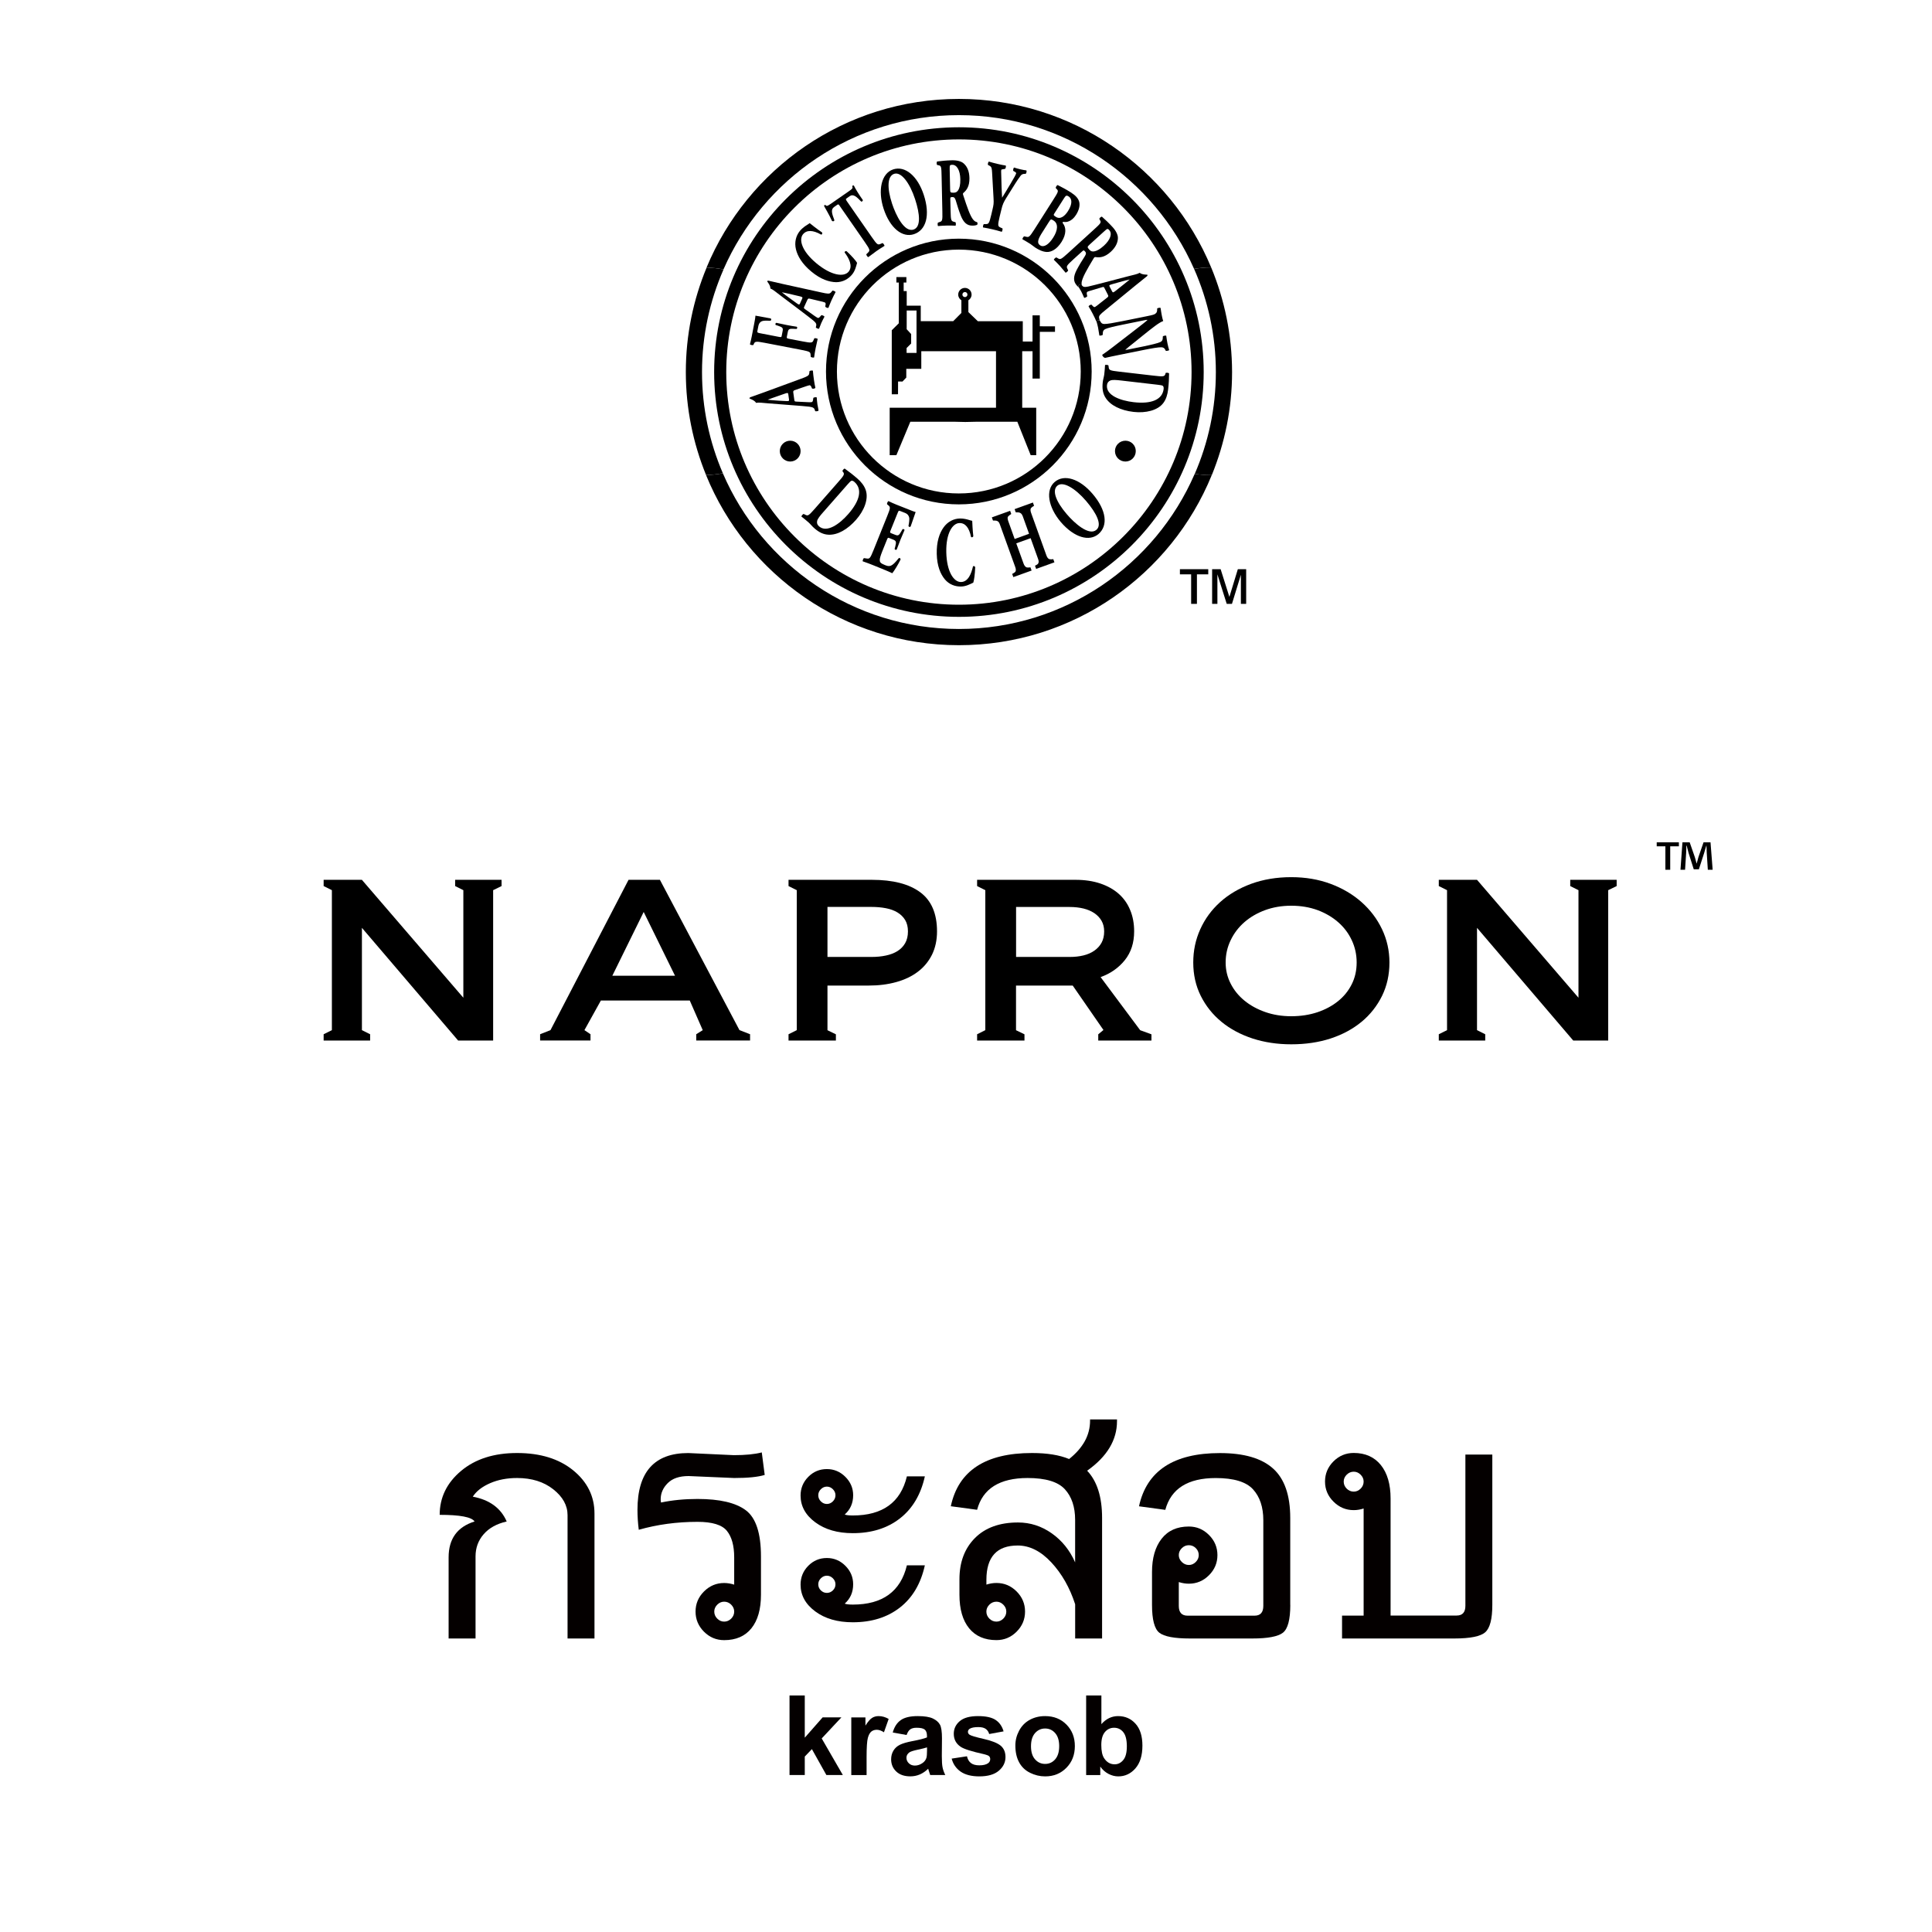 <?xml version="1.0" encoding="utf-8"?>
<!-- Generator: Adobe Illustrator 24.0.1, SVG Export Plug-In . SVG Version: 6.00 Build 0)  -->
<svg version="1.1" id="レイヤー_1" xmlns="http://www.w3.org/2000/svg" xmlns:xlink="http://www.w3.org/1999/xlink" x="0px"
	 y="0px" viewBox="0 0 640 640" style="enable-background:new 0 0 640 640;" xml:space="preserve">
<style type="text/css">
	.st0{fill:#FFFFFF;}
	.st1{fill:#040000;}
</style>
<rect class="st0" width="640" height="640"/>
<g>
	<g>
		<path class="st1" d="M196.93,542.77h-8.92v-40.85c0-3.23-1.58-6.08-4.73-8.57c-3.15-2.49-7.15-3.74-11.99-3.74
			c-3.33,0-6.32,0.57-8.95,1.72c-2.63,1.15-4.54,2.63-5.72,4.46c5.55,1.04,9.3,3.78,11.23,8.22c-3.3,0.75-5.84,2.16-7.63,4.22
			c-1.79,2.06-2.69,4.51-2.69,7.34v27.2h-8.92v-26.88c0-6.13,2.87-10.09,8.6-11.88c-0.97-1.47-4.82-2.2-11.56-2.2
			c0-5.73,2.36-10.58,7.07-14.54c4.71-3.96,10.9-5.94,18.57-5.94c7.7,0,13.9,1.92,18.6,5.75c4.69,3.84,7.04,8.6,7.04,14.3
			L196.93,542.77L196.93,542.77z"/>
		<path class="st1" d="M253.32,488.59c-2.19,0.68-5.56,1.02-10.11,1.02l-15.1-0.65c-3.05,0-5.35,0.78-6.91,2.34
			s-2.34,3.34-2.34,5.35c0,0.39,0.04,0.75,0.11,1.08c3.76-0.79,7.79-1.18,12.09-1.18c7.35,0,12.69,1.25,16.02,3.76s5,7.6,5,15.27
			v12.69c0,4.8-1.06,8.51-3.17,11.13s-5.13,3.92-9.03,3.92c-2.58,0-4.8-0.93-6.67-2.79c-1.86-1.86-2.8-4.09-2.8-6.67
			c0-2.58,0.93-4.8,2.8-6.67c1.86-1.86,4.09-2.8,6.67-2.8c1.08,0,2.19,0.18,3.33,0.54v-9.03c0-3.87-0.81-6.8-2.42-8.79
			c-1.61-1.99-4.86-2.98-9.73-2.98c-6.85,0-13.33,0.88-19.46,2.63c-0.29-2.26-0.43-4.46-0.43-6.61c0-12.54,5.61-18.81,16.83-18.81
			l15.1,0.7c3.83,0,6.92-0.3,9.25-0.91L253.32,488.59z M239.88,537.18c0.9,0,1.67-0.33,2.34-0.99c0.66-0.66,0.99-1.44,0.99-2.34
			c0-0.86-0.33-1.62-0.99-2.28c-0.66-0.66-1.44-0.99-2.34-0.99c-0.86,0-1.62,0.33-2.28,0.99s-0.99,1.42-0.99,2.28
			c0,0.9,0.33,1.68,0.99,2.34C238.26,536.85,239.02,537.18,239.88,537.18z"/>
		<path class="st1" d="M306.37,489.07c-1.33,6.02-4.08,10.66-8.25,13.92c-4.18,3.26-9.38,4.89-15.62,4.89c-5.05,0-9.2-1.2-12.44-3.6
			s-4.86-5.36-4.86-8.87c0-2.4,0.85-4.46,2.55-6.18c1.7-1.72,3.75-2.58,6.16-2.58c2.37,0,4.41,0.86,6.13,2.58s2.58,3.75,2.58,6.07
			c0,2.62-0.93,4.75-2.79,6.4c0.5,0.22,1.4,0.32,2.69,0.32c4.91,0,8.86-1.08,11.85-3.23c2.99-2.15,5.01-5.39,6.05-9.73
			L306.37,489.07L306.37,489.07z M306.37,518.53c-1.33,6.06-4.08,10.72-8.25,13.98c-4.18,3.26-9.38,4.89-15.62,4.89
			c-5.05,0-9.2-1.2-12.44-3.6c-3.24-2.4-4.86-5.36-4.86-8.87c0-2.44,0.85-4.52,2.55-6.24c1.7-1.72,3.75-2.58,6.16-2.58
			c2.37,0,4.41,0.86,6.13,2.58c1.72,1.72,2.58,3.76,2.58,6.13c0,2.62-0.93,4.75-2.79,6.4c0.5,0.22,1.4,0.32,2.69,0.32
			c4.91,0,8.86-1.08,11.85-3.25c2.99-2.17,5.01-5.42,6.05-9.76L306.37,518.53L306.37,518.53z M273.91,498.21
			c0.75,0,1.42-0.29,1.99-0.86c0.57-0.57,0.86-1.25,0.86-2.04c0-0.75-0.29-1.42-0.86-1.99c-0.57-0.57-1.24-0.86-1.99-0.86
			s-1.42,0.29-1.99,0.86c-0.57,0.57-0.86,1.24-0.86,1.99c0,0.79,0.29,1.47,0.86,2.04S273.15,498.21,273.91,498.21z M273.91,527.67
			c0.75,0,1.42-0.28,1.99-0.83c0.57-0.56,0.86-1.23,0.86-2.02c0-0.75-0.29-1.42-0.86-1.99c-0.57-0.57-1.24-0.86-1.99-0.86
			s-1.42,0.29-1.99,0.86c-0.57,0.57-0.86,1.24-0.86,1.99c0,0.79,0.29,1.46,0.86,2.02C272.49,527.39,273.15,527.67,273.91,527.67z"/>
		<path class="st1" d="M370.02,470.79c0,3.12-0.82,6.05-2.47,8.79c-1.65,2.74-4.12,5.28-7.42,7.61c3.3,3.48,4.95,8.69,4.95,15.64
			v39.94h-8.92v-11.34c-1.79-5.52-4.43-10.14-7.9-13.87c-3.48-3.73-7.19-5.59-11.13-5.59c-3.48,0-6.07,0.95-7.79,2.85
			s-2.58,4.73-2.58,8.49v1.61c1.11-0.36,2.22-0.54,3.33-0.54c2.58,0,4.8,0.93,6.67,2.8c1.86,1.86,2.8,4.09,2.8,6.67
			c0,2.58-0.93,4.8-2.8,6.67c-1.86,1.86-4.09,2.79-6.67,2.79c-3.91,0-6.93-1.31-9.06-3.92c-2.13-2.62-3.2-6.32-3.2-11.13v-5.11
			c0-5.66,1.71-10.21,5.13-13.65c3.42-3.44,8.18-5.16,14.27-5.16c4.05,0,7.78,1.2,11.18,3.6s5.98,5.61,7.74,9.62v-14.08
			c0-4.3-1.14-7.69-3.41-10.16c-2.28-2.47-6.39-3.71-12.34-3.71c-4.62,0-8.33,0.88-11.13,2.63c-2.8,1.76-4.66,4.39-5.59,7.9
			l-8.71-1.18c1.25-5.88,4.12-10.28,8.6-13.22s10.57-4.41,18.28-4.41c5.02,0,9.12,0.66,12.31,1.99c2.29-1.83,4.02-3.8,5.19-5.91
			c1.16-2.11,1.75-4.39,1.75-6.83v-0.38h8.92L370.02,470.79L370.02,470.79z M330.08,537.18c0.86,0,1.62-0.33,2.28-0.99
			s0.99-1.44,0.99-2.34c0-0.86-0.33-1.62-0.99-2.28c-0.66-0.66-1.42-0.99-2.28-0.99c-0.9,0-1.68,0.33-2.34,0.99
			s-0.99,1.42-0.99,2.28c0,0.9,0.33,1.68,0.99,2.34C328.4,536.85,329.18,537.18,330.08,537.18z"/>
		<path class="st1" d="M427.43,531.64c0,4.87-0.82,7.95-2.45,9.22c-1.63,1.27-5.01,1.91-10.13,1.91h-20.7
			c-5.13,0-8.49-0.64-10.11-1.91c-1.61-1.27-2.42-4.34-2.42-9.22v-10.91c0-4.62,1.06-8.29,3.17-10.99c2.11-2.71,5.12-4.06,9.03-4.06
			c2.58,0,4.8,0.93,6.67,2.8c1.86,1.86,2.8,4.09,2.8,6.67s-0.93,4.8-2.8,6.67c-1.86,1.86-4.08,2.8-6.67,2.8
			c-1.07,0-2.19-0.18-3.33-0.54v7.9c0,2.15,0.97,3.23,2.9,3.23h22.2c1.94,0,2.9-1.08,2.9-3.23V503.6c0-4.34-1.14-7.75-3.41-10.24
			c-2.28-2.49-6.39-3.74-12.34-3.74c-9.25,0-14.82,3.51-16.72,10.54l-8.71-1.18c2.54-11.75,11.49-17.63,26.82-17.63
			c7.92,0,13.78,1.7,17.58,5.11c3.8,3.4,5.7,8.87,5.7,16.39v28.79H427.43z M393.83,518.42c0.86,0,1.62-0.33,2.28-0.99
			s0.99-1.42,0.99-2.28c0-0.9-0.32-1.67-0.97-2.31c-0.64-0.64-1.42-0.97-2.31-0.97c-0.9,0-1.68,0.33-2.34,0.99
			c-0.66,0.66-0.99,1.42-0.99,2.28s0.33,1.62,0.99,2.28C392.16,518.09,392.94,518.42,393.83,518.42z"/>
		<path class="st1" d="M494.35,531.64c0,4.66-0.78,7.68-2.34,9.06s-4.97,2.07-10.24,2.07h-37.2v-7.58h7.15v-35.48
			c-1.11,0.36-2.2,0.54-3.28,0.54c-2.58,0-4.81-0.93-6.69-2.8c-1.88-1.86-2.82-4.09-2.82-6.67c0-2.58,0.93-4.8,2.79-6.67
			c1.86-1.86,4.1-2.8,6.72-2.8c3.83,0,6.83,1.34,8.98,4c2.15,2.67,3.23,6.37,3.23,11.1v38.76h21.88c1.94,0,2.9-1.08,2.9-3.23v-50.1
			h8.92L494.35,531.64L494.35,531.64z M448.45,494.12c0.86,0,1.62-0.33,2.28-0.99s0.99-1.44,0.99-2.34c0-0.86-0.33-1.62-0.99-2.28
			s-1.42-0.99-2.28-0.99c-0.9,0-1.68,0.33-2.34,0.99s-0.99,1.42-0.99,2.28c0,0.9,0.33,1.68,0.99,2.34
			C446.77,493.79,447.55,494.12,448.45,494.12z"/>
	</g>
	<g>
		<path class="st1" d="M261.54,588.01v-26.37h5.05v13.99l5.92-6.73h6.22l-6.53,6.98l7,12.12h-5.45l-4.8-8.58l-2.36,2.46V588h-5.05
			V588.01z"/>
		<path class="st1" d="M287.05,588.01H282v-19.1h4.69v2.72c0.8-1.28,1.53-2.13,2.17-2.54s1.37-0.61,2.19-0.61
			c1.15,0,2.26,0.32,3.33,0.95l-1.56,4.41c-0.85-0.55-1.64-0.83-2.37-0.83c-0.71,0-1.31,0.2-1.8,0.58
			c-0.49,0.39-0.88,1.09-1.16,2.11c-0.28,1.02-0.42,3.15-0.42,6.4v5.91H287.05z"/>
		<path class="st1" d="M300.32,574.74l-4.59-0.83c0.52-1.85,1.4-3.21,2.66-4.1c1.26-0.89,3.13-1.33,5.61-1.33
			c2.25,0,3.93,0.27,5.04,0.8c1.1,0.53,1.88,1.21,2.33,2.03c0.45,0.82,0.67,2.33,0.67,4.52l-0.05,5.9c0,1.68,0.08,2.92,0.24,3.71
			c0.16,0.8,0.46,1.65,0.91,2.56h-5c-0.13-0.34-0.29-0.83-0.49-1.49c-0.08-0.3-0.14-0.5-0.18-0.59c-0.86,0.84-1.79,1.47-2.77,1.89
			c-0.98,0.42-2.03,0.63-3.15,0.63c-1.97,0-3.52-0.53-4.65-1.6c-1.13-1.07-1.7-2.42-1.7-4.05c0-1.08,0.26-2.04,0.77-2.89
			c0.52-0.85,1.24-1.49,2.17-1.94c0.93-0.45,2.27-0.84,4.02-1.18c2.36-0.44,4-0.86,4.91-1.24v-0.5c0-0.97-0.24-1.66-0.72-2.08
			c-0.48-0.41-1.39-0.62-2.72-0.62c-0.9,0-1.6,0.18-2.1,0.53C301.04,573.23,300.63,573.85,300.32,574.74z M307.09,578.84
			c-0.65,0.22-1.67,0.47-3.08,0.77c-1.4,0.3-2.32,0.59-2.75,0.88c-0.66,0.47-0.99,1.06-0.99,1.78c0,0.71,0.26,1.32,0.79,1.83
			c0.53,0.52,1.2,0.77,2.01,0.77c0.91,0,1.78-0.3,2.61-0.9c0.61-0.46,1.01-1.01,1.21-1.67c0.13-0.43,0.2-1.25,0.2-2.46
			L307.09,578.84L307.09,578.84z"/>
		<path class="st1" d="M315.25,582.56l5.07-0.77c0.22,0.98,0.65,1.73,1.31,2.24s1.58,0.76,2.77,0.76c1.31,0,2.29-0.24,2.95-0.72
			c0.44-0.34,0.67-0.78,0.67-1.35c0-0.38-0.12-0.7-0.36-0.95c-0.25-0.24-0.82-0.46-1.69-0.67c-4.08-0.9-6.66-1.72-7.75-2.46
			c-1.51-1.03-2.27-2.46-2.27-4.3c0-1.65,0.65-3.05,1.96-4.17c1.31-1.13,3.33-1.69,6.08-1.69c2.61,0,4.56,0.43,5.83,1.28
			c1.27,0.85,2.15,2.11,2.63,3.78l-4.77,0.88c-0.2-0.74-0.59-1.31-1.16-1.71s-1.38-0.59-2.44-0.59c-1.33,0-2.28,0.19-2.86,0.56
			c-0.38,0.26-0.58,0.61-0.58,1.02c0,0.36,0.17,0.67,0.5,0.92c0.46,0.34,2.03,0.81,4.72,1.42s4.57,1.36,5.64,2.25
			c1.06,0.9,1.58,2.15,1.58,3.76c0,1.75-0.73,3.26-2.19,4.51c-1.46,1.26-3.63,1.89-6.49,1.89c-2.6,0-4.66-0.53-6.18-1.58
			C316.71,585.81,315.72,584.37,315.25,582.56z"/>
		<path class="st1" d="M336.35,578.19c0-1.68,0.41-3.3,1.24-4.87s2-2.77,3.52-3.6c1.52-0.83,3.21-1.24,5.08-1.24
			c2.89,0,5.26,0.94,7.1,2.82c1.85,1.88,2.77,4.25,2.77,7.11c0,2.89-0.93,5.29-2.8,7.19c-1.86,1.9-4.21,2.85-7.04,2.85
			c-1.75,0-3.42-0.4-5.01-1.19s-2.8-1.95-3.62-3.48C336.76,582.25,336.35,580.39,336.35,578.19z M341.53,578.46
			c0,1.9,0.45,3.35,1.35,4.35c0.9,1.01,2.01,1.51,3.33,1.51c1.32,0,2.43-0.5,3.32-1.51s1.34-2.47,1.34-4.39
			c0-1.87-0.45-3.31-1.34-4.32c-0.89-1.01-2-1.51-3.32-1.51s-2.43,0.5-3.33,1.51C341.98,575.12,341.53,576.57,341.53,578.46z"/>
		<path class="st1" d="M359.8,588.01v-26.37h5.05v9.5c1.56-1.77,3.41-2.66,5.54-2.66c2.33,0,4.25,0.84,5.77,2.53
			c1.52,1.68,2.28,4.1,2.28,7.26c0,3.26-0.78,5.77-2.33,7.54c-1.55,1.76-3.44,2.64-5.66,2.64c-1.09,0-2.17-0.27-3.23-0.82
			s-1.98-1.35-2.74-2.42v2.81h-4.68V588.01z M364.82,578.05c0,1.98,0.31,3.44,0.94,4.39c0.88,1.34,2.04,2.01,3.49,2.01
			c1.12,0,2.07-0.48,2.85-1.43c0.79-0.95,1.18-2.46,1.18-4.51c0-2.18-0.4-3.76-1.19-4.72c-0.79-0.97-1.8-1.45-3.04-1.45
			c-1.21,0-2.22,0.47-3.02,1.41C365.22,574.7,364.82,576.13,364.82,578.05z"/>
	</g>
</g>
<g>
	<g>
		<path d="M107.21,344.69v-2.08l2.73-1.36v-46.37l-2.73-1.36v-2.07h12.67l33.61,39.06v-35.63l-2.72-1.36v-2.07h15.38v2.07
			l-2.79,1.36v49.81h-11.6l-31.87-37.33v33.89l2.72,1.36v2.08L107.21,344.69L107.21,344.69z"/>
		<path d="M218.6,291.44l26.36,49.8l3.51,1.36v2.08h-17.83v-2.08l2.15-1.35l-4.3-9.82h-29.44l-5.45,9.82l2.01,1.35v2.08h-16.69
			v-2.08l3.44-1.36l25.86-49.8H218.6z M213.23,302.1l-10.39,21.13h20.77L213.23,302.1z"/>
		<path d="M261.21,344.69v-2.08l2.73-1.36v-46.37l-2.73-1.36v-2.07h27.57c7.01,0,12.37,1.38,16.07,4.13s5.55,7.07,5.55,12.95
			c0,2.92-0.57,5.5-1.68,7.76c-1.13,2.24-2.69,4.13-4.69,5.63c-2,1.51-4.39,2.65-7.16,3.41c-2.77,0.77-5.8,1.15-9.09,1.15h-13.67
			v14.79l2.79,1.36v2.07h-15.69V344.69z M288.69,317c1.72,0,3.31-0.15,4.79-0.47c1.47-0.31,2.75-0.8,3.82-1.47s1.92-1.54,2.54-2.61
			c0.62-1.08,0.93-2.39,0.93-3.92c0-1.48-0.31-2.74-0.93-3.77c-0.62-1.02-1.47-1.85-2.54-2.5s-2.35-1.12-3.82-1.4
			c-1.48-0.29-3.07-0.43-4.79-0.43h-14.58V317H288.69z"/>
		<path d="M323.68,344.69v-2.08l2.72-1.36v-46.37l-2.72-1.36v-2.07h32.6c3.06,0,5.8,0.41,8.21,1.22c2.41,0.82,4.44,1.95,6.09,3.41
			s2.92,3.24,3.79,5.35c0.89,2.11,1.33,4.47,1.33,7.1c0,3.79-1.03,6.96-3.08,9.52s-4.72,4.43-8.03,5.63l13.11,17.59l3.73,1.36v2.07
			h-17.62v-2.07l1.72-1.43l-10.18-14.72h-18.78v14.79l2.8,1.36v2.07h-15.69V344.69z M354.37,317c1.63,0,3.13-0.16,4.52-0.5
			c1.39-0.33,2.59-0.86,3.62-1.58s1.83-1.6,2.4-2.64c0.57-1.06,0.86-2.3,0.86-3.73c0-1.34-0.29-2.51-0.86-3.51
			c-0.57-1-1.37-1.85-2.4-2.55c-1.03-0.69-2.24-1.2-3.62-1.54c-1.39-0.33-2.89-0.5-4.52-0.5h-17.78V317H354.37z"/>
		<path d="M427.74,290.57c4.72,0,9.06,0.74,13.02,2.21c3.96,1.48,7.38,3.5,10.26,6.05c2.89,2.56,5.15,5.54,6.79,8.98
			s2.46,7.12,2.46,11.02c0,4.05-0.82,7.75-2.46,11.09c-1.65,3.33-3.91,6.2-6.79,8.58c-2.89,2.38-6.3,4.22-10.26,5.52
			c-3.96,1.28-8.29,1.92-13.02,1.92c-4.57,0-8.84-0.64-12.8-1.92c-3.95-1.3-7.39-3.13-10.3-5.52c-2.91-2.39-5.19-5.25-6.86-8.58
			c-1.67-3.35-2.5-7.04-2.5-11.09c0-3.91,0.77-7.58,2.33-11.02c1.55-3.43,3.74-6.42,6.58-8.98c2.83-2.55,6.25-4.57,10.26-6.05
			C418.45,291.32,422.89,290.57,427.74,290.57z M427.74,300.03c-3.14,0-6.04,0.5-8.68,1.47c-2.65,0.98-4.94,2.32-6.87,4.01
			s-3.44,3.68-4.53,5.98c-1.1,2.28-1.65,4.74-1.65,7.35c0,2.49,0.55,4.81,1.65,6.97c1.09,2.17,2.62,4.05,4.57,5.65
			s4.25,2.86,6.9,3.79c2.64,0.93,5.52,1.39,8.61,1.39c3.15,0,6.03-0.45,8.66-1.32c2.62-0.88,4.89-2.1,6.82-3.65s3.44-3.4,4.54-5.58
			c1.1-2.17,1.65-4.59,1.65-7.26c0-2.61-0.54-5.07-1.61-7.35c-1.07-2.3-2.57-4.29-4.5-5.98s-4.2-3.02-6.83-4.01
			C433.84,300.53,430.93,300.03,427.74,300.03z"/>
		<path d="M476.62,344.69v-2.08l2.73-1.36v-46.37l-2.73-1.36v-2.07h12.66l33.61,39.06v-35.63l-2.73-1.36v-2.07h15.38v2.07l-2.8,1.36
			v49.81h-11.59l-31.87-37.33v33.89l2.72,1.36v2.08L476.62,344.69L476.62,344.69z"/>
	</g>
	<g>
		<path d="M548.8,279.03h7.35v1.33h-2.87v7.76h-1.6v-7.76h-2.87v-1.33H548.8z M556.68,288.12l0.65-9.09h2.4l1.69,4.86
			c0.21,0.68,0.39,1.33,0.59,2.16h0.03c0.24-0.74,0.41-1.54,0.59-2.13l1.69-4.89h2.31l0.71,9.09h-1.6l-0.36-5.6l-0.09-2.37h-0.06
			c-0.24,0.71-0.5,1.75-0.74,2.52l-1.72,5.3h-1.69l-1.72-5.42c-0.18-0.65-0.44-1.66-0.62-2.4h-0.12c0,0.77,0,1.57-0.06,2.37
			l-0.36,5.6L556.68,288.12L556.68,288.12z"/>
	</g>
</g>
<g>
	<g>
		<g>
			<path d="M317.62,79.06c-24.26,0-44,19.75-44,44.02c0,24.26,19.74,44,44,44c24.27,0,44.01-19.74,44.01-44
				C361.63,98.81,341.89,79.06,317.62,79.06 M317.62,163.46c-22.29,0-40.38-18.08-40.38-40.38s18.09-40.39,40.38-40.39
				s40.39,18.09,40.39,40.39S339.92,163.46,317.62,163.46z"/>
			<path d="M344.45,108.09v-3.62h-2.41v8.67h-3.23v-6.73h-14.89l-3.13-3.03v-3.91c0.64-0.39,1.06-1.09,1.06-1.88
				c0-1.23-1-2.22-2.21-2.22c-1.22,0-2.22,0.99-2.22,2.22c0,0.79,0.42,1.48,1.05,1.88v4.2l-2.71,2.72h-10.75v-5.14h-4.65v-4.83
				h-1.01V93.6h0.9v-1.81h-3.31v1.81h0.8v13.49l-2.33,2.31v21.22l2.07-0.02l0.02-4.22l1.46,0.01l1.26-1.31v-2.9h4.97v-5.84h24.75
				v18.72h-35.22v15.72h2.22l4.62-11.08h14.28l3.93,0.09l4.1-0.09H337l4.43,11.08h1.83v-15.71h-4.64v-18.72h3.42v9.06h2.41v-15.49
				h5.03v-1.82L344.45,108.09 M303.61,116.9h-3.29v-1.61l1.51-1.5v-3.13l-1.48-1.6l0.01-6.2h3.25V116.9 M319.65,96.74
				c0.46,0,0.83,0.37,0.83,0.84c0,0.46-0.37,0.83-0.83,0.83c-0.47,0-0.84-0.37-0.84-0.83C318.81,97.11,319.18,96.74,319.65,96.74z"
				/>
			<path d="M398.74,123.25c0-44.71-36.37-81.09-81.08-81.09c-44.72,0-81.09,36.37-81.09,81.09s36.37,81.09,81.09,81.09
				C362.37,204.35,398.74,167.97,398.74,123.25 M240.58,123.25c0-42.5,34.57-77.07,77.08-77.07c42.49,0,77.06,34.57,77.06,77.07
				s-34.57,77.07-77.06,77.07C275.16,200.32,240.58,165.75,240.58,123.25z"/>
			<path d="M286.81,162.41c-0.49-1.51-1.54-2.79-2.77-3.86c-1.58-1.38-2.83-2.31-4.19-3.3c-0.2-0.13-0.82,0.59-0.78,0.83l0.23,0.3
				c0.59,0.74,0.2,1.21-1.84,3.54l-7.6,8.66c-1.99,2.26-2.24,2.38-3.07,1.95l-0.57-0.28c-0.22,0.01-0.74,0.61-0.75,0.85
				c0.9,0.71,1.68,1.34,2.39,1.97c0.54,0.47,1.16,1.28,1.87,1.89c1.54,1.36,3.04,2.11,4.77,2.17c2.95,0.12,6.22-1.69,9.11-4.98
				C286.3,169.11,287.76,165.28,286.81,162.41 M280.99,170.3c-2.92,3.34-7.11,6.32-9.68,4.05c-0.55-0.47-0.79-1.07-0.62-1.8
				c0.18-0.74,0.92-1.66,2.11-3l7.84-8.93c0.66-0.76,1.1-1.22,1.36-1.34c0.25-0.11,0.65,0.01,1.05,0.37
				C285.75,162.04,284.86,165.89,280.99,170.3z"/>
			<path d="M296.92,167.16c-0.88-0.36-1.77-0.75-2.61-1.17c-0.25,0.12-0.56,0.8-0.46,1.05l0.41,0.34c0.72,0.61,0.75,0.83-0.36,3.58
				l-4.53,11.27c-1.12,2.77-1.31,2.91-2.22,2.79l-0.96-0.14c-0.2,0.1-0.49,0.81-0.41,1.06c1.4,0.49,2.31,0.82,3.19,1.18l2.4,0.97
				c1.52,0.61,3.27,1.35,4.21,1.8c0.6-0.71,2.02-3,2.73-4.52c0.07-0.39-0.34-0.7-0.62-0.43c-2.39,3-3.05,2.84-4.65,2.2
				c-1.34-0.54-1.6-0.92-1.61-1.57c-0.02-0.59,0.3-1.6,0.85-2.98l1.45-3.6c0.36-0.91,0.39-0.93,0.89-0.74l1.28,0.51
				c0.95,0.4,1.07,0.73,0.68,2.24l-0.22,0.79c0.02,0.33,0.5,0.48,0.69,0.24c0.35-0.98,0.78-2.08,1.23-3.22
				c0.46-1.14,0.93-2.23,1.35-3.19c0.02-0.3-0.44-0.49-0.68-0.29l-0.39,0.71c-0.78,1.38-1.07,1.5-2.04,1.11l-1.27-0.5
				c-0.5-0.21-0.49-0.27-0.16-1.12l2.13-5.29c0.45-1.12,0.47-1.17,1.09-0.92l1.47,0.58c0.9,0.36,1.31,0.95,1.43,1.66
				c0.06,0.53-0.03,1.53-0.27,2.67c0.09,0.35,0.52,0.46,0.73,0.15c0.73-2.05,1.47-4.27,1.65-4.77c-0.27-0.03-1.33-0.42-2.5-0.91
				L296.92,167.16z"/>
			<path d="M322.3,187.67c-0.5,2.22-1.54,5.09-3.95,5.13c-2.38,0.04-4.74-3.38-4.88-9.87c-0.13-6.47,2.16-9.62,4.37-9.66
				c1.92-0.05,3.22,1.56,3.82,4.57c0.14,0.28,0.69,0.15,0.76-0.24c-0.23-1.89-0.34-4.49-0.36-5.07c-0.58-0.06-2.08-0.8-4.09-0.77
				c-2.07,0.04-4.08,1.06-5.45,3.02c-1.33,1.89-2.3,4.71-2.21,8.69c0.09,4.02,1.23,6.71,2.7,8.47c1.45,1.71,3.46,2.41,5.39,2.35
				c1.56-0.02,2.95-0.78,4.01-1.28c0.26-0.75,0.55-2.71,0.64-5.12C322.92,187.49,322.45,187.4,322.3,187.67z"/>
			<path d="M349.39,159.65c-3.16,2.69-2.16,8.38,2.03,13.3c4.44,5.15,9.42,6.55,12.47,3.95c3.23-2.78,2.66-7.9-1.96-13.3
				C357.65,158.58,352.52,156.97,349.39,159.65 M363.2,175.51c-2.45,2.12-7.25-2.18-9.83-5.2c-3.55-4.14-4.97-7.83-3.12-9.41
				c1.88-1.61,5.95,0.86,9.57,5.09C363.23,170,365.17,173.83,363.2,175.51z"/>
			<path d="M268.09,134.72c1.31,0.16,1.63,0.52,1.78,0.96l0.18,0.53c0.28,0.09,0.97,0.02,1.11-0.22c-0.11-0.9-0.28-1.34-0.37-2
				c-0.1-0.84-0.21-1.62-0.24-2.33c-0.18-0.17-0.92-0.03-1.12,0.13l-0.09,0.63c-0.08,0.55-0.25,0.74-0.44,0.78
				c-0.27,0.04-0.52,0.05-1.18,0.03l-3.86-0.19c-0.62-0.03-0.67-0.09-0.73-0.56l-0.31-2.2c-0.11-0.69-0.07-0.86,0.44-1.03l2.7-0.94
				c1.16-0.4,1.92-0.65,2.14-0.68c0.19-0.02,0.43,0.02,0.63,0.46l0.26,0.6c0.28,0.18,0.96,0.04,1.12-0.2
				c-0.2-0.9-0.34-1.67-0.48-2.64c-0.16-1.03-0.28-2.1-0.35-3.06c-0.21-0.14-0.99,0-1.12,0.14l-0.09,0.79
				c-0.09,0.75-0.81,1.04-2.68,1.73l-12.25,4.5c-2.21,0.81-3.38,1.23-4.28,1.53c-0.47,0.14-0.62,0.28-0.58,0.53
				c0.01,0.04,1.68,0.55,2.18,1.44c0.93-0.19,2.11,0.01,4.21,0.18l8.12,0.63C265.16,134.44,266.77,134.57,268.09,134.72
				 M260.46,132.86l-2.5-0.13c-1.52-0.1-2.91-0.22-3.66-0.31c0.66-0.27,1.94-0.72,3.3-1.19l2.53-0.88c0.82-0.29,0.92-0.2,1,0.25
				l0.24,1.71C261.44,132.81,261.34,132.92,260.46,132.86z"/>
			<path d="M249.56,114.28l0.17-0.38c0.38-0.83,0.7-0.89,3.68-0.32l11.89,2.29c2.97,0.57,3.17,0.73,3.22,1.65l0.05,0.69
				c0.17,0.18,0.89,0.32,1.11,0.2c0.17-1.18,0.32-2.16,0.51-3.07c0.18-0.93,0.39-1.87,0.68-3.07c-0.17-0.17-0.9-0.32-1.11-0.21
				l-0.3,0.69c-0.37,0.84-0.64,0.91-3.62,0.34l-4.32-0.83c-0.87-0.17-0.95-0.21-0.86-0.74l0.3-1.49c0.2-1.03,0.5-1.2,2.06-1.1
				l0.79,0.04c0.32-0.07,0.38-0.57,0.11-0.74c-0.97-0.14-2.15-0.34-3.33-0.57c-1.22-0.24-2.4-0.48-3.42-0.72
				c-0.31,0.07-0.43,0.54-0.18,0.73l0.75,0.24c1.53,0.5,1.71,0.76,1.51,1.79l-0.29,1.5c-0.09,0.54-0.2,0.54-1.06,0.37l-5.8-1.12
				c-1.24-0.24-1.3-0.25-1.19-0.9l0.3-1.52c0.2-0.99,0.7-1.51,1.42-1.7c0.45-0.12,1.25-0.13,2.61-0.09c0.31-0.19,0.35-0.62,0-0.76
				c-2.14-0.38-4.45-0.81-4.98-0.92c0,0.28-0.17,1.41-0.42,2.65l-0.79,4.1c-0.17,0.93-0.41,1.9-0.62,2.73
				C248.52,114.26,249.33,114.41,249.56,114.28z"/>
			<path d="M258.65,97.97l6.51,4.91c1.9,1.45,3.18,2.42,4.23,3.27c1.03,0.84,1.1,1.31,0.98,1.78l-0.12,0.54
				c0.17,0.23,0.8,0.52,1.07,0.42c0.38-0.84,0.47-1.29,0.76-1.92c0.36-0.74,0.69-1.47,1.04-2.07c-0.08-0.24-0.76-0.51-1.02-0.51
				l-0.41,0.48c-0.38,0.45-0.62,0.51-0.79,0.43c-0.24-0.1-0.46-0.23-1.01-0.61l-3.15-2.23c-0.5-0.37-0.52-0.43-0.32-0.86l0.92-2.03
				c0.28-0.64,0.41-0.76,0.93-0.62l2.78,0.66c1.19,0.27,1.96,0.46,2.16,0.57c0.18,0.08,0.35,0.25,0.28,0.71l-0.12,0.65
				c0.15,0.31,0.8,0.56,1.06,0.43c0.32-0.85,0.61-1.57,1.01-2.48c0.43-0.94,0.9-1.89,1.36-2.74c-0.1-0.25-0.84-0.53-1.03-0.49
				l-0.49,0.6c-0.48,0.6-1.23,0.45-3.19,0.02l-12.74-2.8c-2.3-0.51-3.5-0.79-4.44-1.02c-0.47-0.14-0.67-0.1-0.78,0.14
				c-0.01,0.04,1.14,1.36,1.07,2.38C256.09,95.9,256.98,96.72,258.65,97.97 M262.41,97.56l2.62,0.62c0.85,0.21,0.88,0.34,0.7,0.76
				l-0.71,1.58c-0.21,0.45-0.33,0.5-1.06-0.03l-2.02-1.46c-1.25-0.88-2.37-1.74-2.94-2.21C259.7,96.93,261.02,97.24,262.41,97.56z"
				/>
			<path d="M268.77,89.96c3.1,2.58,5.88,3.46,8.19,3.52c2.23,0,4.07-1.05,5.31-2.55c0.99-1.19,1.34-2.72,1.65-3.86
				c-0.4-0.7-1.69-2.21-3.45-3.84c-0.38-0.16-0.76,0.14-0.66,0.43c1.37,1.82,2.83,4.48,1.3,6.34c-1.53,1.83-5.66,1.36-10.65-2.77
				c-4.98-4.14-5.86-7.93-4.45-9.63c1.22-1.48,3.29-1.41,5.97,0.1c0.32,0.08,0.56-0.41,0.3-0.73c-1.58-1.06-3.6-2.67-4.06-3.05
				c-0.44,0.41-1.97,1.05-3.27,2.6c-1.3,1.6-1.84,3.78-1.28,6.09C264.21,84.84,265.71,87.43,268.77,89.96z"/>
			<path d="M276.41,72.97c-0.86-2.28-1.27-3.59-0.07-4.42l1-0.7c0.4-0.27,0.49-0.14,0.93,0.51l8.18,11.79
				c1.73,2.5,1.8,2.81,1.17,3.45l-0.65,0.64c-0.01,0.25,0.4,0.88,0.66,0.94c1.11-0.85,1.94-1.46,2.71-2.01
				c0.74-0.5,1.58-1.06,2.67-1.73c0-0.23-0.42-0.84-0.65-0.93l-0.75,0.32c-0.84,0.35-1.09,0.2-2.82-2.29l-8.19-11.79
				c-0.48-0.7-0.49-0.81-0.09-1.08l0.97-0.69c1.22-0.84,2.32,0.26,3.78,1.77c0.23,0.15,0.64-0.19,0.55-0.51
				c-1.08-1.5-2.48-3.73-2.95-4.76c-0.08-0.06-0.28-0.09-0.37-0.02c-0.1,0.07-0.13,0.14-0.17,0.23c0.25,0.66,0.02,0.86-1.05,1.61
				l-6.07,4.22c-1.25,0.86-1.38,0.79-1.77,0.39c-0.12-0.04-0.23,0-0.31,0.04c-0.08,0.06-0.12,0.18-0.13,0.3
				c0.6,1.13,1.67,2.84,2.61,4.93C275.98,73.44,276.32,73.28,276.41,72.97z"/>
			<path d="M302.74,77.58c4.06-1.33,5.48-6.28,3.27-13.03c-2.06-6.28-6.19-9.72-10.11-8.44c-3.95,1.29-5.19,6.94-3.18,13.07
				C294.85,75.63,298.94,78.82,302.74,77.58 M296.21,57.58c2.35-0.76,5.18,3.07,6.91,8.36c1.65,5.01,1.98,9.28-0.49,10.1
				c-3.08,1.01-5.87-4.79-7.12-8.57C293.81,62.31,293.9,58.34,296.21,57.58z"/>
			<path d="M310.97,54.76c0.83,0.17,0.89,0.52,0.95,3.78l0.25,11.52c0.07,3-0.03,3.23-0.93,3.5l-0.53,0.18
				c-0.15,0.17-0.14,0.95,0.02,1.15c1.04-0.09,1.91-0.15,2.9-0.17c0.95-0.03,1.87,0,2.92,0.04c0.13-0.2,0.11-0.98-0.02-1.14
				l-0.54-0.15c-0.89-0.24-1.03-0.46-1.09-3.46l-0.1-4c0-0.65,0.05-0.72,0.73-0.73c0.5,0,0.82,0.25,1.08,1.12
				c0.5,1.72,0.99,3.29,1.66,5.02c0.93,2.32,2.09,3.37,3.93,3.32c0.6-0.01,1.23-0.09,1.55-0.33c0.1-0.19,0.1-0.68-0.1-0.84
				c-0.28-0.02-0.81-0.21-1.33-0.88c-0.99-1.31-1.84-3.74-3.25-8.07c-0.11-0.36-0.13-0.55,0.08-0.72c0.89-0.77,2.05-2.03,1.99-4.93
				c-0.04-2.08-0.66-3.7-1.85-4.78c-0.77-0.74-2.22-1.13-3.92-1.09c-1.89,0.04-3.43,0.2-4.92,0.39c-0.23,0.17-0.22,0.98-0.01,1.15
				L310.97,54.76 M315.42,54.59c1.55-0.04,2.64,1.83,2.7,4.76c0.04,1.92-0.3,2.97-0.63,3.54c-0.36,0.61-0.78,0.92-1.49,0.94
				c-1.19,0.03-1.24-0.07-1.26-1.2l-0.14-6.35C314.57,54.7,314.61,54.61,315.42,54.59z"/>
			<path d="M328.73,75.96c0.93,0.2,1.86,0.46,3.11,0.83c0.17-0.17,0.35-0.9,0.25-1.12l-0.74-0.34c-0.82-0.39-0.88-0.67-0.19-3.62
				l0.54-2.21c0.41-1.81,0.8-2.56,1.63-3.92l2.08-3.33c1.56-2.54,2.32-3.57,2.74-4.11c0.32-0.39,0.74-0.52,1.12-0.54l0.53-0.03
				c0.21-0.19,0.39-0.94,0.18-1.13c-0.57-0.07-1.17-0.17-1.91-0.34c-0.69-0.16-1.38-0.36-2.14-0.6c-0.23,0.11-0.39,0.91-0.28,1.1
				l0.4,0.23c0.44,0.24,0.6,0.42,0.56,0.6c-0.1,0.39-0.61,1.36-1.86,3.44c-0.91,1.5-1.89,3.2-2.8,4.62
				c-0.05-0.84-0.12-2.2-0.16-3.31l-0.1-3.6c-0.07-1.58-0.06-2.08,0.01-2.34c0-0.03,0.15-0.13,0.51-0.18l0.73-0.11
				c0.24-0.21,0.37-0.94,0.23-1.11c-0.67-0.09-1.67-0.29-2.85-0.57c-1.14-0.27-1.84-0.47-2.71-0.74c-0.25,0.04-0.45,0.8-0.34,1.09
				l0.62,0.34c0.62,0.35,0.67,0.9,0.76,2.29l0.47,8.34c0.12,1.8,0.01,2.32-0.36,3.89l-0.37,1.59c-0.7,2.95-0.88,3.15-1.79,3.16
				l-0.7,0.01c-0.19,0.15-0.36,0.88-0.25,1.1C326.82,75.54,327.79,75.74,328.73,75.96z"/>
			<path d="M339.29,78.29c-0.19,0-0.65,0.71-0.6,0.96c0.97,0.55,1.82,1.05,2.64,1.57c0.49,0.31,1.05,0.83,1.65,1.22
				c1.03,0.65,2.35,1.37,3.78,1.43c1.44,0.07,3.31-0.82,4.91-3.36c1.67-2.67,1.47-4.82,0.44-6.12c-0.12-0.16-0.15-0.29-0.09-0.37
				c0.09-0.14,0.33-0.14,0.53-0.1c0.65,0.12,2.42-0.03,3.9-2.34c1.02-1.62,1.32-3.05,1.07-4.23c-0.29-1.19-1.17-2.18-2.77-3.2
				c-1.68-1.07-2.97-1.73-4.33-2.42c-0.27-0.13-0.76,0.71-0.7,0.95l0.38,0.4c0.6,0.62,0.46,0.91-1.31,3.68l-6.17,9.7
				c-1.59,2.47-1.81,2.6-2.72,2.36L339.29,78.29 M349.39,70.52l2.88-4.53c0.77-1.21,0.92-1.41,1.73-0.92
				c1.16,0.74,1.31,2.5-0.23,4.88c-1.06,1.66-2.54,2.83-3.98,1.9C348.91,71.29,348.92,71.23,349.39,70.52 M345.34,76.87l2.06-3.25
				c0.7-1.09,0.72-1.13,1.64-0.54c1.6,1.03,1.38,3.24-0.15,5.62c-1.41,2.23-3.05,3.38-4.3,2.59C343.29,80.45,343.97,79,345.34,76.87
				z"/>
			<path d="M350.42,85.55l-0.49-0.28c-0.22-0.01-0.81,0.52-0.84,0.77c0.74,0.72,1.36,1.35,2.03,2.07c0.63,0.71,1.22,1.41,1.88,2.23
				c0.24-0.04,0.82-0.56,0.85-0.76l-0.24-0.5c-0.42-0.84-0.33-1.08,1.89-3.1l2.96-2.69c0.49-0.44,0.57-0.46,1.03,0.06
				c0.33,0.36,0.36,0.78-0.14,1.55c-0.97,1.5-1.84,2.91-2.69,4.53c-1.15,2.23-1.17,3.8,0.06,5.16c0.19,0.22,0.43,0.44,0.65,0.61
				c-0.08-0.14-0.16-0.27-0.25-0.44c0.07-0.29,0.69-0.57,0.98-0.57l0.3,0.37c-0.1-0.29-0.16-0.68-0.06-1.24
				c0.35-1.6,1.6-3.85,3.95-7.75c0.2-0.32,0.35-0.45,0.61-0.41c1.17,0.18,2.89,0.23,5.03-1.72c1.54-1.41,2.35-2.95,2.39-4.53
				c0.05-1.07-0.61-2.43-1.76-3.68c-1.27-1.39-2.4-2.45-3.53-3.45c-0.28-0.07-0.87,0.49-0.87,0.74l0.27,0.48
				c0.42,0.75,0.18,1.02-2.23,3.21l-8.53,7.76C351.45,85.98,351.2,86.04,350.42,85.55 M360.97,81l4.7-4.27
				c1.15-1.05,1.26-1.1,1.8-0.48c1.04,1.15,0.35,3.19-1.81,5.16c-1.42,1.29-2.44,1.72-3.09,1.84c-0.71,0.14-1.2,0.03-1.68-0.51
				C360.09,81.88,360.14,81.77,360.97,81z"/>
			<path d="M357.13,94.76c0.09,0.17,0.16,0.3,0.25,0.44c0.29,0.52,0.53,0.86,0.78,1.32c0.36,0.76,0.72,1.47,0.97,2.12
				c0.24,0.11,0.89-0.28,1.04-0.49l-0.13-0.6c-0.1-0.57-0.01-0.8,0.17-0.89c0.23-0.11,0.47-0.22,1.11-0.4l3.68-1.09
				c0.6-0.19,0.67-0.15,0.88,0.28l1.01,1.98c0.33,0.61,0.34,0.78-0.07,1.11l-2.24,1.76c-0.96,0.78-1.58,1.25-1.79,1.36
				c-0.17,0.09-0.42,0.12-0.75-0.23l-0.44-0.49c-0.33-0.07-0.93,0.28-1,0.57c0.49,0.77,0.87,1.44,1.33,2.33
				c0.48,0.92,0.95,1.89,1.31,2.76c0,0.02,0.02,0,0.02,0c-0.02-0.08-0.03-0.15-0.07-0.24c0.17-0.14,0.74-0.3,1.04-0.24
				c0.01-0.01,0.04-0.02,0.04-0.03l-0.18-0.77c-0.16-0.74,0.43-1.24,1.97-2.5l10.09-8.26c1.84-1.51,2.8-2.27,3.55-2.86
				c0.41-0.28,0.48-0.46,0.39-0.7c-0.03-0.03-1.78,0.05-2.54-0.63c-0.81,0.48-2,0.66-4.04,1.2l-7.88,2.06c-2.33,0.6-3.87,1-5.18,1.3
				c-1.3,0.28-1.7,0.05-2-0.34l-0.04-0.05l-0.3-0.37C357.82,94.18,357.2,94.47,357.13,94.76 M368.28,94.18l2.4-0.68
				c1.47-0.43,2.82-0.77,3.55-0.92c-0.53,0.47-1.59,1.32-2.7,2.2l-2.11,1.67c-0.67,0.52-0.81,0.48-1.02,0.08l-0.8-1.54
				C367.36,94.56,367.41,94.42,368.28,94.18z"/>
			<path d="M363.2,106.36c0.04,0.09,0.05,0.15,0.07,0.24c0.18,0.65,0.35,1.28,0.48,1.92c0.15,0.78,0.28,1.56,0.43,2.63
				c0.21,0.08,0.89-0.02,1.12-0.23l0.02-0.56c0.02-0.54,0.15-1.02,0.79-1.34c0.81-0.39,3.19-0.95,5.79-1.47l6.18-1.26
				c1.19-0.25,1.72-0.35,2.06-0.32c-0.4,0.45-1.62,1.36-3.65,2.95l-8.22,6.34c-1.66,1.29-3.16,2.26-3.16,2.29
				c0.1,0.47,0.56,0.94,0.96,1.01c1.05-0.25,3.06-0.67,5.14-1.09l7.64-1.54c2.58-0.52,4.99-0.94,5.89-0.89
				c0.71,0.04,1.04,0.35,1.27,0.83l0.16,0.33c0.28,0.11,0.96-0.07,1.13-0.21c-0.23-0.75-0.39-1.45-0.55-2.17
				c-0.16-0.79-0.28-1.56-0.43-2.62c-0.22-0.08-0.9,0.02-1.12,0.23l-0.02,0.54c-0.02,0.56-0.15,1.03-0.8,1.34
				c-0.81,0.39-3.19,0.95-5.77,1.48l-4.4,0.89c-0.58,0.12-1.13,0.23-1.46,0.21c0.64-0.59,1.64-1.38,3.14-2.57l2.82-2.28
				c3.06-2.45,5.23-4.2,6.62-4.69c-0.14-0.4-0.29-0.96-0.42-1.62c-0.16-0.8-0.33-1.78-0.45-2.7c-0.13-0.17-0.91-0.04-1.13,0.15
				l-0.01,0.57c-0.02,0.72-0.37,1.07-0.86,1.34c-0.42,0.2-0.93,0.32-2.67,0.68l-8.11,1.64c-2.6,0.52-5,0.95-5.91,0.92
				c-0.71-0.02-1-0.37-1.27-0.86l-0.17-0.31c-0.02-0.02-0.04-0.02-0.08-0.02C363.93,106.06,363.36,106.22,363.2,106.36z"/>
			<path d="M386.14,123.56l-0.11,0.37c-0.27,0.88-0.88,0.85-3.94,0.5l-11.47-1.33c-2.97-0.34-3.22-0.49-3.35-1.41l-0.08-0.64
				c-0.14-0.17-0.91-0.27-1.13-0.13c-0.07,1.14-0.14,2.15-0.26,3.09c-0.08,0.72-0.4,1.69-0.5,2.61c-0.23,2.03-0.01,3.7,0.95,5.17
				c1.56,2.47,4.92,4.16,9.25,4.66c4.05,0.47,8.03-0.51,9.85-2.93c0.96-1.26,1.41-2.86,1.6-4.46c0.24-2.09,0.31-3.65,0.32-5.33
				C387.27,123.49,386.32,123.38,386.14,123.56 M385.47,128.86c-0.42,3.56-4.1,5.04-9.91,4.37c-4.4-0.51-9.25-2.25-8.86-5.66
				c0.08-0.71,0.44-1.25,1.13-1.53c0.72-0.28,1.89-0.19,3.66,0.02l11.82,1.37c1,0.12,1.61,0.2,1.85,0.36
				C385.41,127.95,385.52,128.33,385.47,128.86z"/>
			<path d="M261.77,145.99c-1.91,0-3.45,1.53-3.45,3.44s1.54,3.46,3.45,3.46c1.9,0,3.44-1.54,3.44-3.46
				C265.2,147.52,263.67,145.99,261.77,145.99z"/>
			<path d="M372.81,145.99c-1.91,0-3.46,1.53-3.46,3.44s1.54,3.46,3.46,3.46c1.9,0,3.43-1.54,3.43-3.46
				C376.25,147.52,374.71,145.99,372.81,145.99z"/>
			<path d="M348.29,185.29c-0.27,0-0.47-0.03-0.63-0.05c-0.26-0.09-0.48-0.24-0.61-0.45c-0.17-0.21-0.3-0.48-0.42-0.82l-5.06-14.06
				c-0.12-0.3-0.18-0.6-0.2-0.88c-0.03-0.29,0.03-0.53,0.18-0.72c0.14-0.17,0.3-0.3,0.49-0.44s0.37-0.25,0.51-0.32l-0.39-1.08
				l-6.06,2.19l0.39,1.06c0.13-0.02,0.34-0.02,0.62,0c0.27,0,0.49,0.05,0.66,0.11c0.27,0.09,0.48,0.25,0.63,0.44
				c0.16,0.21,0.29,0.46,0.42,0.79l2.07,5.76l-4.77,1.73l-2.12-5.92c-0.11-0.3-0.18-0.58-0.2-0.87c-0.04-0.3,0.02-0.54,0.2-0.73
				c0.1-0.11,0.25-0.24,0.46-0.41c0.19-0.14,0.38-0.27,0.53-0.35l-0.37-1.06l-6.06,2.18l0.38,1.06c0.12-0.01,0.32-0.01,0.58-0.01
				c0.3,0.01,0.54,0.05,0.72,0.1c0.27,0.1,0.48,0.26,0.62,0.45c0.14,0.21,0.27,0.46,0.38,0.78l5.07,14.06
				c0.12,0.34,0.19,0.63,0.2,0.9c0.02,0.27-0.04,0.51-0.19,0.69c-0.09,0.13-0.25,0.25-0.49,0.4c-0.24,0.13-0.4,0.24-0.53,0.3
				l0.38,1.05l6.05-2.17l-0.38-1.06c-0.15,0.03-0.37,0.04-0.64,0.06c-0.29,0.01-0.48-0.01-0.62-0.05c-0.23-0.08-0.43-0.23-0.6-0.46
				c-0.17-0.22-0.31-0.48-0.42-0.8l-2.42-6.7l4.76-1.71l2.46,6.85c0.13,0.36,0.2,0.66,0.21,0.9c0,0.27-0.07,0.5-0.21,0.71
				c-0.07,0.11-0.23,0.22-0.46,0.36c-0.24,0.12-0.44,0.21-0.56,0.29l0.39,1.07l6.05-2.18l-0.38-1.06
				C348.77,185.25,348.55,185.26,348.29,185.29z"/>
			<g>
				<path d="M317.66,38.14c34.77,0,64.68,20.98,77.89,50.93c1.77-0.29,3.57-0.48,5.42-0.48c0.09,0,0.17,0.02,0.25,0.02
					c-13.6-32.78-45.89-55.84-83.57-55.84c-37.71,0-70.01,23.08-83.6,55.87c1.92,0.05,3.79,0.25,5.61,0.6
					C252.82,59.2,282.81,38.14,317.66,38.14z"/>
				<path d="M395.76,156.97c-13.08,30.2-43.15,51.39-78.1,51.39c-35.03,0-65.17-21.27-78.21-51.58c-1.81,0.34-3.67,0.54-5.57,0.58
					c13.47,33.04,45.88,56.37,83.78,56.37c37.88,0,70.27-23.3,83.75-56.35c-0.15,0.01-0.29,0.03-0.44,0.03
					C399.2,157.4,397.47,157.22,395.76,156.97z"/>
				<path d="M401.23,88.62c-0.09,0-0.16-0.02-0.25-0.02c-1.85,0-3.66,0.19-5.42,0.48c4.61,10.47,7.21,22.02,7.21,34.18
					c0,11.97-2.5,23.36-6.99,33.71c1.71,0.26,3.43,0.43,5.21,0.43c0.15,0,0.29-0.02,0.44-0.03c4.29-10.54,6.71-22.04,6.71-34.12
					C408.12,110.98,405.65,99.29,401.23,88.62z"/>
				<path d="M232.55,123.25c0-12.09,2.57-23.58,7.13-34c-1.83-0.35-3.7-0.55-5.61-0.6c-4.42,10.66-6.88,22.33-6.88,34.6
					c0,12.07,2.41,23.57,6.7,34.1c1.9-0.04,3.76-0.24,5.57-0.58C235.02,146.48,232.55,135.15,232.55,123.25z"/>
			</g>
		</g>
	</g>
	<g>
		<path d="M394.58,200.04v-9.78h-3.72v-1.71h9.39v1.71h-3.75v9.78H394.58z M401.53,200.04v-11.49h2.82l2.9,9.18l2.8-9.18h2.76v11.49
			h-1.75v-9.64l-2.96,9.64h-1.73l-3.09-9.78v9.78H401.53z"/>
	</g>
</g>
</svg>
